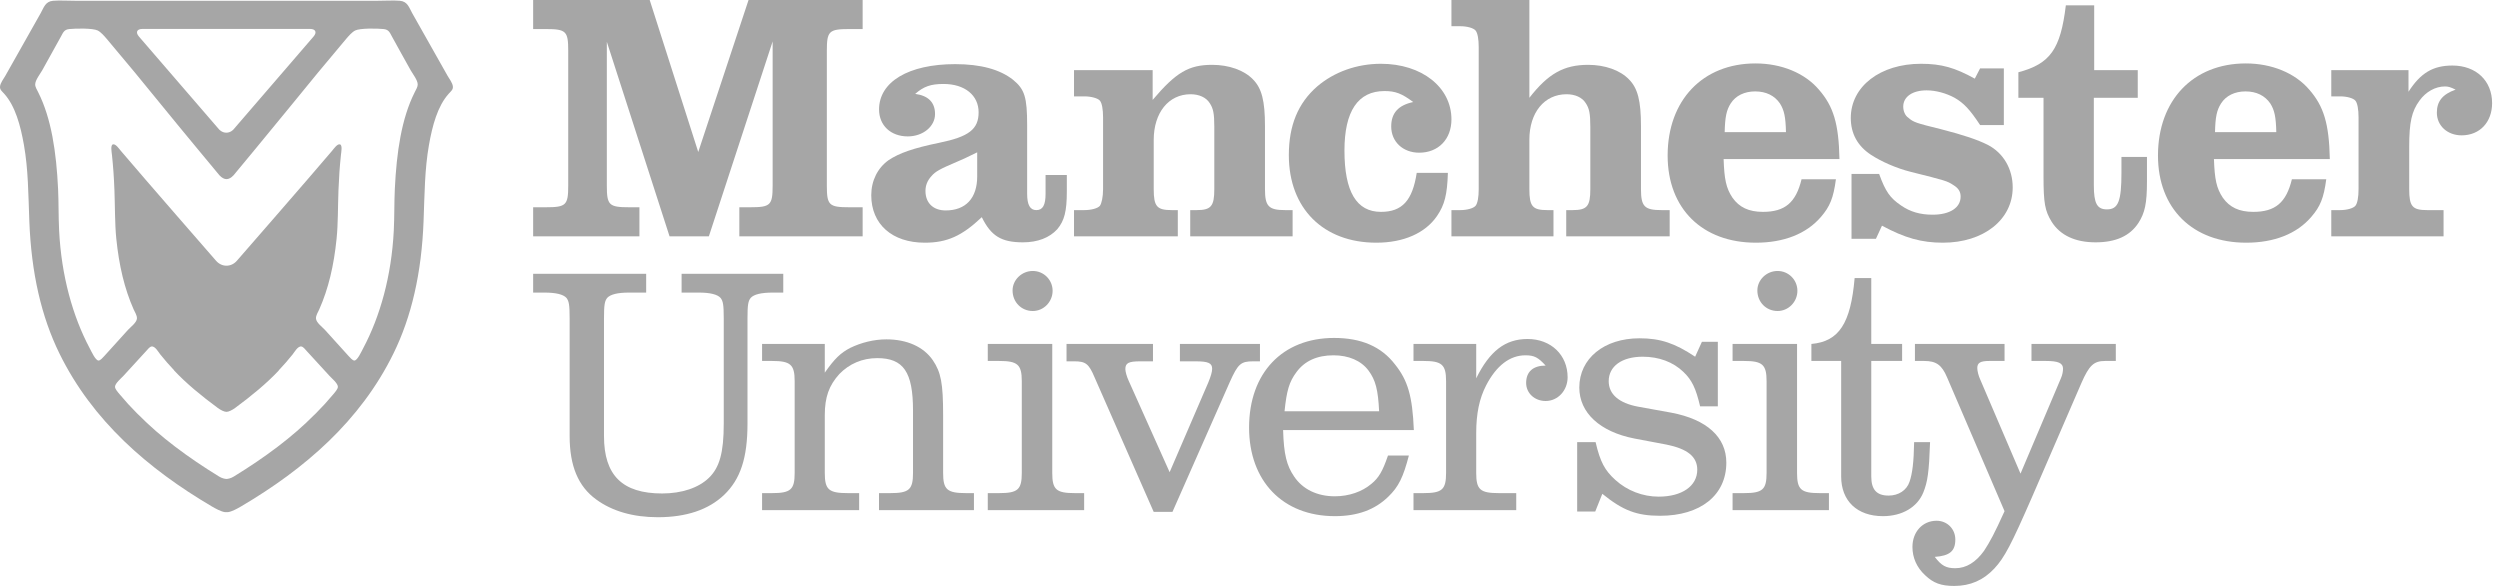 <svg width="256" height="60" viewBox="0 0 256 60" fill="none" xmlns="http://www.w3.org/2000/svg">
<path d="M88.334 2.975H86.955C84.887 2.975 84.669 3.193 84.669 5.188V19.011C84.669 21.007 84.887 21.223 86.955 21.223H88.334V24.199H75.708V21.223H76.833C78.9 21.223 79.118 21.007 79.118 19.011V4.244L72.588 24.199H68.561L62.14 4.282V19.011C62.14 21.007 62.357 21.223 64.425 21.223H65.477V24.199H54.594V21.223H55.899C57.969 21.223 58.186 21.007 58.186 19.011V5.188C58.186 3.193 57.969 2.975 55.899 2.975H54.594V9.85969e-06H66.529L71.5 15.564L76.651 9.85969e-06H88.334V2.975Z" fill="#A6A6A6"/>
<path d="M100.065 15.599C99.122 16.072 98.251 16.471 97.96 16.58C96.255 17.305 95.784 17.559 95.385 18.03C94.95 18.501 94.768 19.011 94.768 19.554C94.768 20.788 95.566 21.549 96.837 21.549C98.903 21.549 100.065 20.28 100.065 18.068V15.599ZM109.243 19.591C109.243 21.659 108.989 22.603 108.264 23.473C107.465 24.343 106.269 24.815 104.745 24.815C102.532 24.815 101.48 24.162 100.536 22.239C98.504 24.162 96.981 24.852 94.696 24.852C91.358 24.852 89.217 22.966 89.217 19.99C89.217 18.501 89.87 17.196 90.996 16.398C92.084 15.674 93.535 15.165 96.183 14.62C99.194 14.004 100.21 13.243 100.21 11.5C100.21 9.758 98.794 8.598 96.618 8.598C95.313 8.598 94.586 8.852 93.716 9.614C95.058 9.794 95.748 10.485 95.748 11.681C95.748 12.951 94.515 13.967 92.954 13.967C91.213 13.967 90.015 12.843 90.015 11.209C90.015 8.381 93.027 6.567 97.816 6.567C100.427 6.567 102.387 7.11 103.729 8.163C104.926 9.142 105.18 9.94 105.18 12.843V19.845C105.18 20.97 105.471 21.515 106.123 21.515C106.776 21.515 107.066 21.007 107.066 19.845V17.922H109.243V19.591Z" fill="#A6A6A6"/>
<path d="M121.879 21.515H122.531C124.019 21.515 124.345 21.114 124.345 19.372V12.987C124.345 11.61 124.236 11.102 123.874 10.558C123.511 9.976 122.784 9.65 121.915 9.65C119.665 9.65 118.141 11.538 118.141 14.331V19.372C118.141 21.15 118.468 21.515 119.991 21.515H120.608V24.199H109.979V21.515H111.031C111.756 21.515 112.409 21.333 112.627 21.078C112.808 20.824 112.954 20.172 112.954 19.372V12.009C112.954 11.209 112.844 10.558 112.627 10.303C112.409 10.05 111.719 9.868 111.031 9.868H109.979V7.183H118.032V10.231C120.428 7.401 121.733 6.639 124.128 6.639C125.833 6.639 127.393 7.183 128.301 8.127C129.206 9.033 129.534 10.339 129.534 12.915V19.372C129.534 21.114 129.896 21.515 131.602 21.515H132.363V24.199H121.879V21.515Z" fill="#A6A6A6"/>
<path d="M148.264 17.705C148.193 19.918 147.94 20.97 147.142 22.13C145.944 23.872 143.73 24.852 140.938 24.852C135.496 24.852 131.977 21.333 131.977 15.889C131.977 12.843 132.92 10.558 134.879 8.852C136.619 7.365 138.941 6.531 141.409 6.531C145.581 6.531 148.628 8.926 148.628 12.226C148.628 14.258 147.285 15.636 145.328 15.636C143.657 15.636 142.46 14.512 142.46 12.951C142.46 11.574 143.186 10.775 144.711 10.449C143.548 9.578 142.896 9.324 141.772 9.324C139.051 9.324 137.672 11.393 137.672 15.419C137.672 19.627 138.906 21.695 141.409 21.695C143.586 21.695 144.637 20.533 145.072 17.705H148.264Z" fill="#A6A6A6"/>
<path d="M160.381 21.515H161.034C162.523 21.515 162.849 21.114 162.849 19.372V12.987C162.849 11.61 162.74 11.102 162.378 10.558C162.015 9.976 161.289 9.65 160.418 9.65C158.133 9.65 156.609 11.538 156.609 14.294V19.372C156.609 21.15 156.935 21.515 158.457 21.515H159.076V24.199H148.627V21.515H149.535C150.223 21.515 150.875 21.333 151.095 21.078C151.312 20.824 151.42 20.172 151.42 19.372V4.824C151.42 4.027 151.312 3.374 151.095 3.12C150.875 2.866 150.223 2.685 149.535 2.685H148.627V9.85969e-06H156.609V10.013C158.532 7.546 160.128 6.639 162.632 6.639C164.337 6.639 165.896 7.183 166.803 8.127C167.71 9.033 168.036 10.339 168.036 12.915V19.372C168.036 21.15 168.398 21.515 170.142 21.515H170.975V24.199H160.381V21.515Z" fill="#A6A6A6"/>
<path d="M182.883 13.532C182.848 11.972 182.701 11.283 182.266 10.594C181.722 9.794 180.851 9.36 179.726 9.36C178.638 9.36 177.731 9.794 177.223 10.594C176.788 11.283 176.644 11.972 176.607 13.532H182.883ZM187.998 18.357C187.743 20.28 187.38 21.15 186.474 22.202C184.987 23.944 182.665 24.852 179.799 24.852C174.321 24.852 170.766 21.369 170.766 15.927C170.766 10.267 174.357 6.495 179.763 6.495C182.412 6.495 184.807 7.475 186.256 9.179C187.743 10.884 188.288 12.661 188.361 16.29H176.498C176.569 18.357 176.751 19.265 177.405 20.244C178.095 21.223 179.074 21.695 180.524 21.695C182.773 21.695 183.899 20.752 184.479 18.357H187.998Z" fill="#A6A6A6"/>
<path d="M192.097 24.452H189.595V17.814H192.425C193.078 19.627 193.548 20.28 194.673 21.043C195.616 21.695 196.633 21.985 197.902 21.985C199.679 21.985 200.768 21.26 200.768 20.135C200.768 19.627 200.549 19.265 200.006 18.939C199.39 18.539 199.281 18.501 195.652 17.595C194.201 17.233 192.642 16.544 191.59 15.854C190.212 14.947 189.521 13.677 189.521 12.079C189.521 8.852 192.533 6.531 196.704 6.531C198.808 6.531 200.188 6.93 202.219 8.054L202.764 7.001H205.194V12.807H202.764C201.711 11.209 201.095 10.558 200.151 10.013C199.281 9.542 198.229 9.252 197.285 9.252C195.835 9.252 194.891 9.903 194.891 10.92C194.891 11.355 195.072 11.827 195.4 12.045C195.942 12.517 196.159 12.589 198.808 13.243C201.057 13.823 202.474 14.294 203.56 14.839C205.157 15.672 206.101 17.305 206.101 19.192C206.101 22.492 203.125 24.852 198.955 24.852C196.776 24.852 195.072 24.379 192.714 23.11L192.097 24.452Z" fill="#A6A6A6"/>
<path d="M219.849 16.072V18.612C219.849 20.824 219.633 21.805 218.981 22.819C218.109 24.162 216.659 24.815 214.589 24.815C212.486 24.815 210.962 24.089 210.09 22.711C209.402 21.586 209.256 20.824 209.256 18.03V10.013H206.682V7.401C209.946 6.531 210.998 5.042 211.543 0.545H214.445V7.183H218.906V10.013H214.409V18.975C214.409 20.824 214.735 21.441 215.751 21.441C216.911 21.441 217.237 20.607 217.237 17.667V16.072H219.849Z" fill="#A6A6A6"/>
<path d="M233.093 13.532C233.058 11.972 232.912 11.283 232.477 10.594C231.932 9.794 231.062 9.36 229.937 9.36C228.85 9.36 227.942 9.794 227.435 10.594C226.998 11.283 226.853 11.972 226.817 13.532H233.093ZM238.208 18.357C237.955 20.28 237.592 21.15 236.684 22.202C235.198 23.944 232.875 24.852 230.01 24.852C224.532 24.852 220.977 21.369 220.977 15.927C220.977 10.267 224.568 6.495 229.973 6.495C232.622 6.495 235.015 7.475 236.468 9.179C237.955 10.884 238.498 12.661 238.574 16.29H226.708C226.781 18.357 226.962 19.265 227.616 20.244C228.304 21.223 229.285 21.695 230.736 21.695C232.983 21.695 234.109 20.752 234.69 18.357H238.208Z" fill="#A6A6A6"/>
<path d="M246.63 9.395C247.864 7.475 249.133 6.711 251.129 6.711C253.557 6.711 255.191 8.271 255.191 10.558C255.191 12.517 253.923 13.859 252.071 13.859C250.621 13.859 249.534 12.879 249.534 11.538C249.534 10.376 250.115 9.65 251.454 9.179C250.947 8.926 250.694 8.852 250.366 8.852C249.387 8.852 248.408 9.395 247.756 10.303C246.957 11.393 246.703 12.517 246.703 15.019V19.372C246.703 21.15 247.028 21.515 248.552 21.515H250.221V24.199H238.723V21.515H239.629C240.318 21.515 240.971 21.333 241.188 21.078C241.406 20.824 241.515 20.172 241.515 19.372V12.009C241.515 11.209 241.406 10.558 241.188 10.303C240.971 10.05 240.318 9.868 239.629 9.868H238.723V7.183H246.63V9.395Z" fill="#A6A6A6"/>
<path d="M54.594 28.038H66.167V29.961H64.389C63.264 29.961 62.503 30.142 62.176 30.505C61.922 30.831 61.849 31.195 61.849 32.61V44.654C61.849 48.681 63.736 50.531 67.8 50.531C69.831 50.531 71.537 49.95 72.588 48.934C73.677 47.883 74.112 46.361 74.112 43.383V32.61C74.112 31.195 74.039 30.831 73.785 30.505C73.459 30.142 72.697 29.961 71.572 29.961H69.795V28.038H80.207V29.961H79.118C77.958 29.961 77.196 30.142 76.87 30.505C76.615 30.831 76.543 31.195 76.543 32.61V43.383C76.543 46.904 75.817 49.079 74.149 50.676C72.552 52.201 70.267 52.963 67.364 52.963C64.825 52.963 62.683 52.344 61.052 51.146C59.202 49.806 58.331 47.701 58.331 44.654V32.61C58.331 31.195 58.258 30.831 58.004 30.505C57.678 30.142 56.917 29.961 55.754 29.961H54.594V28.038Z" fill="#A6A6A6"/>
<path d="M78.037 50.495H79.053C80.975 50.495 81.374 50.132 81.374 48.427V39.032C81.374 37.325 80.939 36.962 79.053 36.962H78.037V35.221H84.458V38.161C85.474 36.709 86.092 36.128 87.071 35.62C88.195 35.076 89.501 34.75 90.771 34.75C92.875 34.75 94.58 35.513 95.524 36.891C96.357 38.124 96.576 39.249 96.576 42.514V48.427C96.576 50.132 96.975 50.495 98.934 50.495H99.732V52.235H90.01V50.495H91.169C93.093 50.495 93.493 50.132 93.493 48.427V42.041C93.493 38.087 92.512 36.672 89.828 36.672C88.304 36.672 86.961 37.253 85.946 38.305C84.894 39.466 84.458 40.662 84.458 42.514V48.427C84.458 50.132 84.856 50.495 86.816 50.495H87.977V52.235H78.037V50.495Z" fill="#A6A6A6"/>
<path d="M107.787 29.778C107.787 30.904 106.88 31.847 105.756 31.847C104.595 31.847 103.687 30.94 103.687 29.743C103.687 28.655 104.631 27.747 105.756 27.747C106.88 27.747 107.787 28.655 107.787 29.778ZM101.148 50.495H102.308C104.232 50.495 104.631 50.132 104.631 48.427V39.032C104.631 37.325 104.195 36.962 102.308 36.962H101.148V35.221H107.751V48.427C107.751 50.132 108.15 50.495 110.073 50.495H111.016V52.235H101.148V50.495Z" fill="#A6A6A6"/>
<path d="M109.213 35.221H118.065V36.999H116.76C115.562 36.999 115.236 37.179 115.236 37.798C115.236 38.051 115.381 38.559 115.562 38.958L119.77 48.353L123.725 39.177C123.98 38.559 124.124 38.087 124.124 37.76C124.124 37.179 123.725 36.999 122.418 36.999H120.823V35.221H129.021V36.999H128.331C127.062 36.999 126.772 37.253 125.938 39.104L120.06 52.417H118.138L112.079 38.63C111.499 37.253 111.172 36.999 110.01 36.999H109.213V35.221Z" fill="#A6A6A6"/>
<path d="M141.222 42.114C141.114 39.901 140.86 38.921 140.134 37.942C139.372 36.926 138.103 36.383 136.543 36.383C134.873 36.383 133.602 36.962 132.77 38.087C132.007 39.103 131.753 40.01 131.537 42.115L141.222 42.114ZM144.269 46.649C143.691 48.862 143.217 49.842 142.166 50.857C140.789 52.2 139.01 52.854 136.686 52.854C131.354 52.854 127.906 49.261 127.906 43.784C127.906 38.197 131.317 34.605 136.615 34.605C139.372 34.605 141.439 35.475 142.855 37.325C144.161 38.958 144.633 40.555 144.778 44.038H131.39C131.463 46.541 131.753 47.664 132.515 48.789C133.386 50.097 134.873 50.821 136.686 50.821C138.138 50.821 139.482 50.349 140.424 49.551C141.186 48.934 141.584 48.245 142.129 46.649H144.269Z" fill="#A6A6A6"/>
<path d="M155.262 52.235H144.742V50.495H145.757C147.68 50.495 148.078 50.132 148.078 48.427V39.032C148.078 37.325 147.643 36.962 145.757 36.962H144.742V35.221H151.164V38.74C152.542 35.946 154.138 34.713 156.423 34.713C158.818 34.713 160.524 36.347 160.524 38.63C160.524 39.973 159.543 41.062 158.273 41.062C157.148 41.062 156.277 40.263 156.277 39.211C156.277 38.051 157.004 37.435 158.273 37.435C157.51 36.601 157.114 36.383 156.205 36.383C154.609 36.383 153.231 37.435 152.179 39.466C151.489 40.807 151.164 42.331 151.164 44.363V48.427C151.164 50.132 151.562 50.495 153.486 50.495H155.262V52.235Z" fill="#A6A6A6"/>
<path d="M161.502 45.271H163.388C163.861 47.302 164.331 48.173 165.419 49.151C166.617 50.24 168.215 50.857 169.846 50.857C172.241 50.857 173.8 49.768 173.8 48.1C173.8 46.758 172.786 45.96 170.645 45.525L167.378 44.908C163.825 44.218 161.721 42.26 161.721 39.684C161.721 36.709 164.259 34.641 167.887 34.641C170.028 34.641 171.515 35.148 173.583 36.527L174.274 35.003H175.906V41.606H174.091C173.654 39.757 173.256 38.921 172.386 38.087C171.332 37.071 169.882 36.527 168.215 36.527C166.074 36.527 164.731 37.508 164.731 39.032C164.731 40.372 165.783 41.279 167.742 41.643L171.151 42.26C174.78 42.949 176.776 44.762 176.776 47.375C176.776 50.712 174.127 52.816 169.992 52.816C167.597 52.816 166.183 52.274 164.078 50.567L163.352 52.382H161.502V45.271Z" fill="#A6A6A6"/>
<path d="M184.054 29.778C184.054 30.904 183.147 31.847 182.023 31.847C180.862 31.847 179.954 30.94 179.954 29.743C179.954 28.655 180.898 27.747 182.023 27.747C183.147 27.747 184.054 28.655 184.054 29.778ZM177.416 50.495H178.575C180.499 50.495 180.898 50.132 180.898 48.427V39.032C180.898 37.325 180.463 36.962 178.575 36.962H177.416V35.221H184.018V48.427C184.018 50.132 184.418 50.495 186.338 50.495H187.283V52.235H177.416V50.495Z" fill="#A6A6A6"/>
<path d="M185.486 36.962V35.221C188.317 34.968 189.514 33.118 189.914 28.474H191.618V35.221H194.777V36.962H191.618V48.789C191.618 50.132 192.162 50.748 193.395 50.748C194.412 50.748 195.246 50.205 195.536 49.333C195.825 48.5 195.971 47.339 196.007 45.271H197.639C197.531 48.391 197.386 49.333 196.95 50.423C196.333 51.945 194.774 52.854 192.814 52.854C190.166 52.854 188.535 51.293 188.535 48.789V36.962H185.486Z" fill="#A6A6A6"/>
<path d="M199.39 38.666C198.845 37.362 198.266 36.962 197.032 36.962H196.089V35.221H205.266V36.962H203.708C202.8 36.962 202.474 37.145 202.474 37.688C202.474 37.978 202.583 38.45 202.8 38.921L206.901 48.5L211.036 38.74C211.18 38.415 211.254 38.051 211.254 37.76C211.254 37.179 210.781 36.962 209.477 36.962H208.024V35.221H216.659V36.962H215.57C214.409 36.962 213.938 37.399 213.14 39.211L208.098 50.857C205.956 55.755 205.266 57.098 204.215 58.221C203.091 59.42 201.747 60 200.115 60C198.774 60 197.975 59.711 197.14 58.91C196.269 58.113 195.834 57.098 195.834 56.008C195.834 54.448 196.886 53.325 198.302 53.325C199.39 53.325 200.225 54.158 200.225 55.248C200.225 56.443 199.643 56.917 198.12 57.025C198.809 57.932 199.282 58.185 200.225 58.185C201.349 58.185 202.329 57.569 203.164 56.408C203.78 55.465 204.215 54.666 205.266 52.344L199.39 38.666Z" fill="#A6A6A6"/>
<path fill-rule="evenodd" clip-rule="evenodd" d="M42.458 9.464C41.118 12.131 40.61 15.567 40.43 19.355C40.364 20.725 40.395 22.169 40.324 23.606C40.09 28.268 38.921 32.407 37.194 35.654C37.006 36.009 36.6 36.916 36.287 36.92C36.107 36.924 35.844 36.617 35.714 36.477C34.851 35.524 34.105 34.693 33.264 33.77C32.999 33.481 32.377 33.032 32.355 32.61C32.338 32.298 32.574 31.947 32.693 31.679C33.63 29.569 34.189 27.208 34.468 24.43C34.623 22.902 34.595 21.181 34.659 19.482C34.707 18.191 34.786 17.07 34.912 15.869C34.944 15.571 35.078 14.886 34.828 14.79C34.554 14.685 34.185 15.231 34.003 15.446C31.659 18.214 24.254 26.704 24.254 26.704C23.669 27.375 22.711 27.375 22.126 26.704C22.126 26.704 14.671 18.16 12.374 15.446C12.192 15.231 11.824 14.685 11.55 14.79C11.3 14.886 11.434 15.571 11.465 15.869C11.592 17.07 11.67 18.191 11.718 19.482C11.782 21.181 11.755 22.902 11.908 24.43C12.19 27.208 12.748 29.569 13.684 31.679C13.803 31.947 14.038 32.298 14.023 32.61C14.001 33.032 13.379 33.481 13.114 33.77C12.272 34.693 11.527 35.524 10.663 36.477C10.533 36.617 10.27 36.924 10.091 36.92C9.777 36.916 9.372 36.009 9.182 35.654C7.456 32.407 6.286 28.268 6.054 23.606C5.983 22.169 6.013 20.725 5.948 19.355C5.768 15.567 5.259 12.131 3.919 9.464C3.779 9.185 3.598 8.897 3.603 8.641C3.609 8.199 4.13 7.545 4.321 7.203C4.986 6.006 5.588 4.939 6.243 3.738C6.467 3.328 6.567 3.03 7.09 2.975C7.741 2.908 9.511 2.874 10.007 3.123C10.336 3.289 10.69 3.7 10.937 3.99C12.836 6.231 14.775 8.583 16.602 10.838C18.439 13.106 22.469 17.948 22.469 17.948C22.968 18.472 23.418 18.475 23.917 17.948C23.917 17.948 27.938 13.106 29.776 10.838C31.603 8.583 33.542 6.231 35.44 3.99C35.687 3.7 36.04 3.289 36.37 3.123C36.866 2.874 38.636 2.908 39.287 2.975C39.81 3.03 39.91 3.328 40.134 3.738C40.789 4.939 41.391 6.006 42.057 7.203C42.247 7.545 42.768 8.199 42.774 8.641C42.779 8.897 42.598 9.185 42.458 9.464ZM34.134 40.367C33.536 41.083 32.979 41.691 32.359 42.312C32.303 42.367 32.248 42.42 32.192 42.476C32.192 42.474 32.19 42.474 32.19 42.474C29.966 44.733 27.151 46.826 23.953 48.791C23.631 48.991 23.336 49.039 23.192 49.044V49.045C23.19 49.045 23.188 49.045 23.188 49.045C23.188 49.045 23.186 49.045 23.186 49.045V49.044C23.041 49.039 22.747 48.991 22.424 48.791C19.226 46.826 16.412 44.733 14.187 42.474C14.187 42.474 14.186 42.474 14.185 42.476C14.13 42.42 14.074 42.367 14.018 42.312C13.399 41.691 12.841 41.083 12.244 40.367C12.075 40.164 11.777 39.838 11.777 39.605C11.777 39.257 12.438 38.709 12.623 38.505C13.452 37.604 14.134 36.862 14.948 35.969C15.117 35.785 15.306 35.529 15.497 35.484C15.867 35.396 16.234 36.069 16.408 36.286C16.854 36.848 17.337 37.395 17.83 37.917C17.828 37.922 17.826 37.925 17.822 37.928C19.07 39.264 20.634 40.543 22.295 41.77C22.592 41.99 22.966 42.174 23.183 42.174C23.184 42.174 23.185 42.174 23.186 42.173C23.188 42.173 23.188 42.173 23.188 42.173C23.19 42.173 23.19 42.173 23.192 42.173C23.192 42.174 23.193 42.174 23.194 42.174C23.412 42.174 23.785 41.99 24.083 41.77C25.743 40.543 27.308 39.264 28.555 37.928C28.552 37.925 28.549 37.922 28.548 37.917C29.04 37.395 29.523 36.848 29.97 36.286C30.143 36.069 30.511 35.396 30.879 35.484C31.071 35.529 31.26 35.785 31.429 35.969C32.244 36.862 32.925 37.604 33.754 38.505C33.94 38.709 34.6 39.257 34.6 39.605C34.6 39.838 34.303 40.164 34.134 40.367ZM14.582 2.963H31.754C32.319 2.963 32.478 3.313 32.109 3.741L23.904 13.26C23.904 13.26 23.625 13.588 23.175 13.588C22.727 13.588 22.437 13.256 22.437 13.256L14.226 3.741C13.858 3.313 14.017 2.963 14.582 2.963ZM45.826 7.752C44.616 5.596 43.441 3.516 42.211 1.349C41.885 0.769 41.74 0.148 40.943 0.079C40.295 0.025 39.427 0.079 38.681 0.079C33.521 0.079 28.36 0.079 23.192 0.079C23.19 0.079 23.188 0.079 23.186 0.079C18.018 0.079 12.857 0.079 7.696 0.079C6.951 0.079 6.082 0.025 5.434 0.079C4.637 0.148 4.493 0.769 4.165 1.349C2.937 3.516 1.762 5.596 0.552 7.752C0.367 8.079 0.027 8.498 0.002 8.872C-0.02 9.185 0.18 9.32 0.424 9.592C1.565 10.858 2.1 12.847 2.453 14.853C2.893 17.354 2.898 19.856 3.003 22.632C3.203 27.978 4.243 32.443 6.088 36.201C9.477 43.104 15.169 48.011 21.667 51.844C22.063 52.078 22.638 52.389 23.019 52.44C23.061 52.447 23.315 52.447 23.359 52.44C23.74 52.389 24.315 52.078 24.71 51.844C31.209 48.011 36.9 43.104 40.289 36.201C42.134 32.443 43.174 27.978 43.374 22.632C43.479 19.856 43.484 17.354 43.924 14.853C44.277 12.847 44.812 10.858 45.953 9.592C46.198 9.32 46.398 9.185 46.376 8.872C46.351 8.498 46.01 8.079 45.826 7.752Z" fill="#A6A6A6"/>
</svg>
